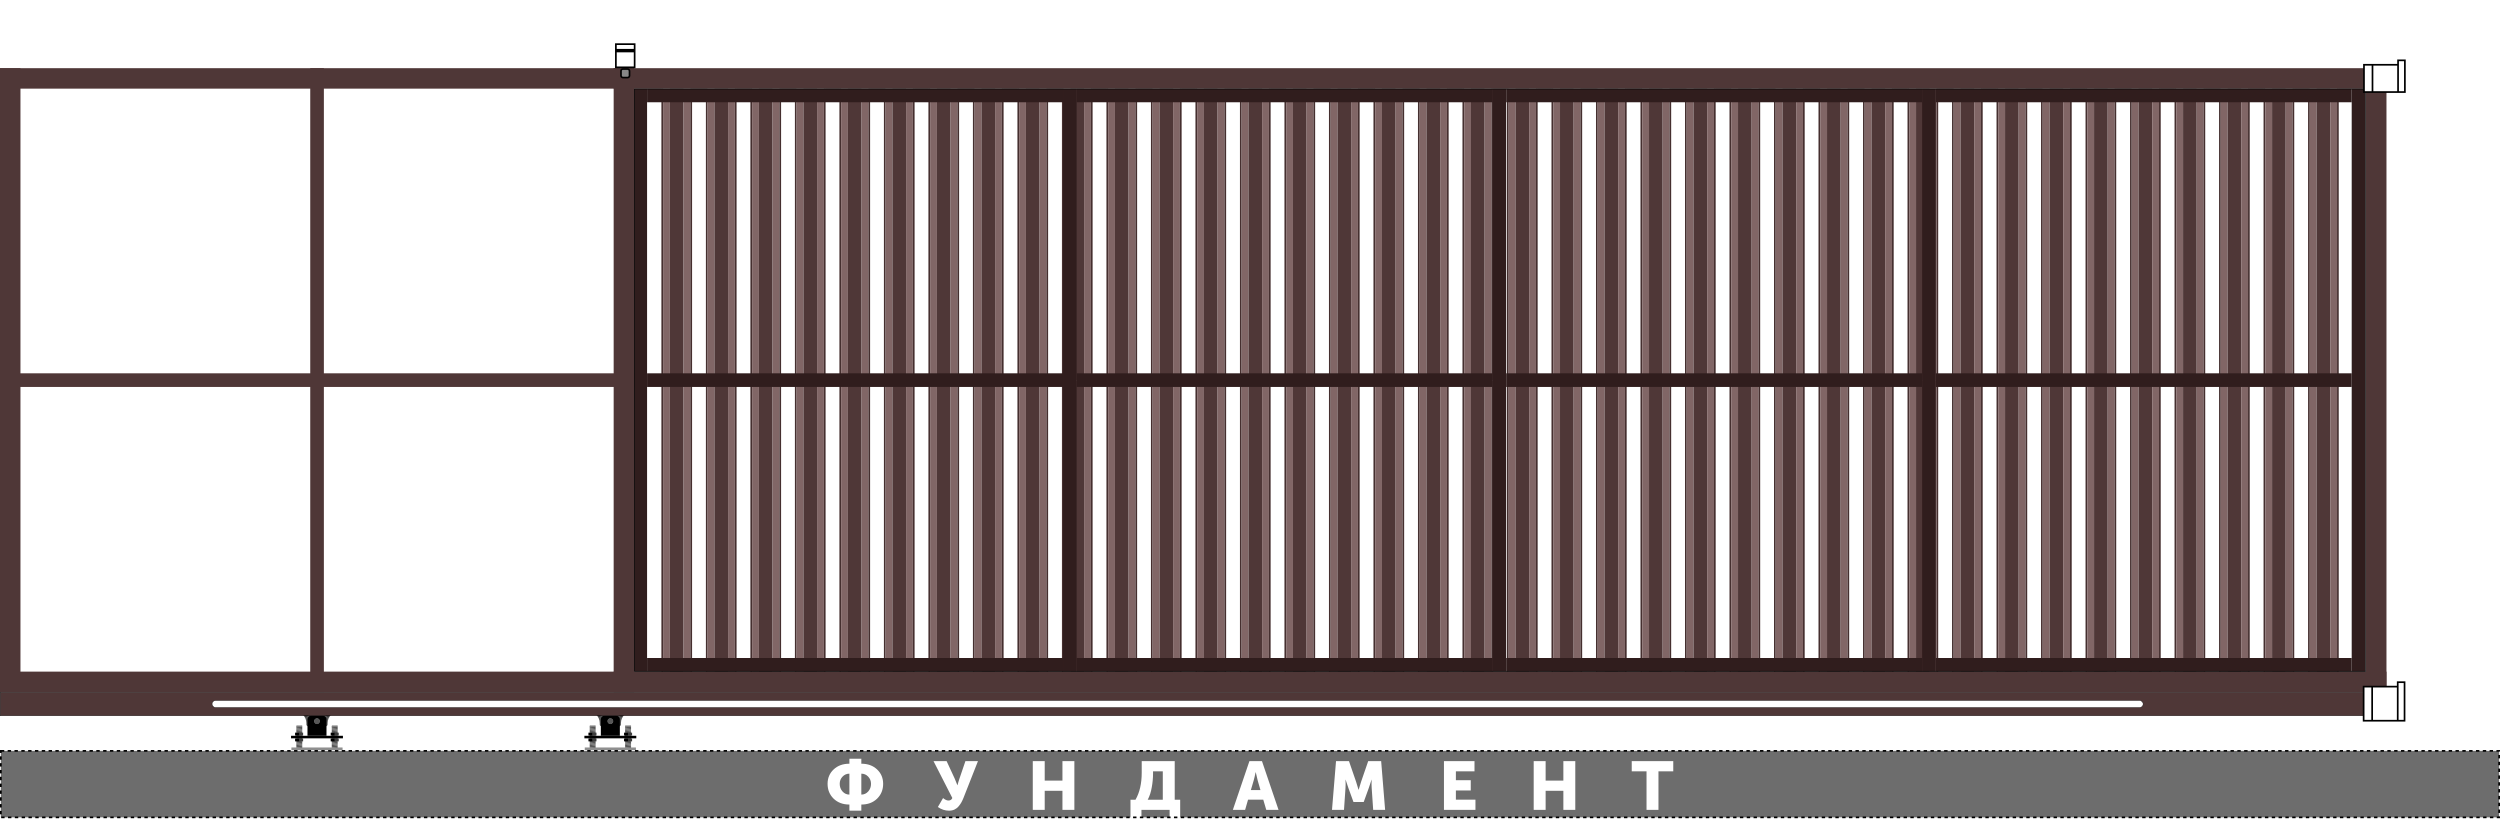 <svg width="7333" height="2408" viewBox="0 0 7333 2408" fill="none" xmlns="http://www.w3.org/2000/svg">
<path d="M973.781 2192.16L972.717 2190.41L973.464 2188.49L989.772 2187.04L990.837 2188.8L990.089 2190.72L973.781 2192.16Z" fill="#575757"/>
<path d="M973.091 2128.18H989.955L973.779 2129.31L973.091 2128.18Z" fill="#575757"/>
<path d="M989.955 2128.18L973.779 2129.31L973.461 2129.32L972.714 2131.24L990.834 2129.63L989.955 2128.18Z" fill="#575757"/>
<path d="M990.834 2129.63L972.714 2131.24L973.778 2133L990.086 2131.55L990.834 2129.63Z" fill="#575757"/>
<path d="M973.781 2195.88L972.717 2194.12L973.464 2192.2L989.772 2190.76L990.837 2192.51L990.089 2194.43L973.781 2195.88Z" fill="#575757"/>
<path d="M973.781 2162.58L972.717 2160.82L973.464 2158.91L989.772 2157.46L990.837 2159.22L990.089 2161.13L973.781 2162.58Z" fill="#575757"/>
<path d="M973.781 2177.37L972.717 2175.62L973.464 2173.7L989.772 2172.25L990.837 2174.01L990.089 2175.93L973.781 2177.37Z" fill="#575757"/>
<path d="M973.781 2147.79L972.717 2146.03L973.464 2144.11L989.772 2142.67L990.837 2144.43L990.089 2146.34L973.781 2147.79Z" fill="#575757"/>
<path d="M973.781 2184.77L972.717 2183.01L973.464 2181.1L989.772 2179.65L990.837 2181.41L990.089 2183.32L973.781 2184.77Z" fill="#575757"/>
<path d="M973.781 2155.18L972.717 2153.43L973.464 2151.51L989.772 2150.07L990.837 2151.82L990.089 2153.74L973.781 2155.18Z" fill="#575757"/>
<path d="M973.781 2169.98L972.717 2168.22L973.464 2166.3L989.772 2164.86L990.837 2166.61L990.089 2168.53L973.781 2169.98Z" fill="#575757"/>
<path d="M973.781 2140.39L972.717 2138.64L973.464 2136.72L989.772 2135.27L990.837 2137.03L990.089 2138.95L973.781 2140.39Z" fill="#575757"/>
<path d="M973.781 2188.48L972.717 2186.72L973.464 2184.8L989.772 2183.36L990.837 2185.11L990.089 2187.03L973.781 2188.48Z" fill="#575757"/>
<path d="M973.781 2158.89L972.717 2157.14L973.464 2155.22L989.772 2153.77L990.837 2155.53L990.089 2157.45L973.781 2158.89Z" fill="#575757"/>
<path d="M973.781 2173.68L972.717 2171.93L973.464 2170.01L989.772 2168.57L990.837 2170.32L990.089 2172.24L973.781 2173.68Z" fill="#575757"/>
<path d="M973.781 2144.1L972.717 2142.34L973.464 2140.43L989.772 2138.98L990.837 2140.74L990.089 2142.65L973.781 2144.1Z" fill="#575757"/>
<path d="M973.781 2181.08L972.717 2179.33L973.464 2177.41L989.772 2175.96L990.837 2177.72L990.089 2179.64L973.781 2181.08Z" fill="#575757"/>
<path d="M973.781 2151.5L972.717 2149.74L973.464 2147.82L989.772 2146.38L990.837 2148.14L990.089 2150.05L973.781 2151.5Z" fill="#575757"/>
<path d="M973.781 2166.29L972.717 2164.53L973.464 2162.62L989.772 2161.17L990.837 2162.93L990.089 2164.84L973.781 2166.29Z" fill="#575757"/>
<path d="M973.781 2136.71L972.717 2134.95L973.464 2133.03L989.772 2131.59L990.837 2133.34L990.089 2135.26L973.781 2136.71Z" fill="#575757"/>
<path d="M869.914 2192.16L868.849 2190.41L869.597 2188.49L885.904 2187.04L886.969 2188.8L886.221 2190.72L869.914 2192.16Z" fill="#575757"/>
<path d="M869.224 2128.18H886.088L869.911 2129.31L869.224 2128.18Z" fill="#575757"/>
<path d="M886.088 2128.18L869.911 2129.31L869.594 2129.32L868.846 2131.24L886.966 2129.63L886.088 2128.18Z" fill="#575757"/>
<path d="M886.966 2129.63L868.846 2131.24L869.911 2133L886.218 2131.55L886.966 2129.63Z" fill="#575757"/>
<path d="M869.914 2195.88L868.849 2194.12L869.597 2192.2L885.904 2190.76L886.969 2192.51L886.221 2194.43L869.914 2195.88Z" fill="#575757"/>
<path d="M869.914 2162.58L868.849 2160.82L869.597 2158.91L885.904 2157.46L886.969 2159.22L886.221 2161.13L869.914 2162.58Z" fill="#575757"/>
<path d="M869.914 2177.37L868.849 2175.62L869.597 2173.7L885.904 2172.25L886.969 2174.01L886.221 2175.93L869.914 2177.37Z" fill="#575757"/>
<path d="M869.914 2147.79L868.849 2146.03L869.597 2144.11L885.904 2142.67L886.969 2144.43L886.221 2146.34L869.914 2147.79Z" fill="#575757"/>
<path d="M869.914 2184.77L868.849 2183.01L869.597 2181.1L885.904 2179.65L886.969 2181.41L886.221 2183.32L869.914 2184.77Z" fill="#575757"/>
<path d="M869.914 2155.18L868.849 2153.43L869.597 2151.51L885.904 2150.07L886.969 2151.82L886.221 2153.74L869.914 2155.18Z" fill="#575757"/>
<path d="M869.914 2169.98L868.849 2168.22L869.597 2166.3L885.904 2164.86L886.969 2166.61L886.221 2168.53L869.914 2169.98Z" fill="#575757"/>
<path d="M869.914 2140.39L868.849 2138.64L869.597 2136.72L885.904 2135.27L886.969 2137.03L886.221 2138.95L869.914 2140.39Z" fill="#575757"/>
<path d="M869.914 2188.48L868.849 2186.72L869.597 2184.8L885.904 2183.36L886.969 2185.11L886.221 2187.03L869.914 2188.48Z" fill="#575757"/>
<path d="M869.914 2158.89L868.849 2157.14L869.597 2155.22L885.904 2153.77L886.969 2155.53L886.221 2157.45L869.914 2158.89Z" fill="#575757"/>
<path d="M869.914 2173.68L868.849 2171.93L869.597 2170.01L885.904 2168.57L886.969 2170.32L886.221 2172.24L869.914 2173.68Z" fill="#575757"/>
<path d="M869.914 2144.1L868.849 2142.34L869.597 2140.43L885.904 2138.98L886.969 2140.74L886.221 2142.65L869.914 2144.1Z" fill="#575757"/>
<path d="M869.914 2181.08L868.849 2179.33L869.597 2177.41L885.904 2175.96L886.969 2177.72L886.221 2179.64L869.914 2181.08Z" fill="#575757"/>
<path d="M869.914 2151.5L868.849 2149.74L869.597 2147.82L885.904 2146.38L886.969 2148.14L886.221 2150.05L869.914 2151.5Z" fill="#575757"/>
<path d="M869.914 2166.29L868.849 2164.53L869.597 2162.62L885.904 2161.17L886.969 2162.93L886.221 2164.84L869.914 2166.29Z" fill="#575757"/>
<path d="M869.914 2136.71L868.849 2134.95L869.597 2133.03L885.904 2131.59L886.969 2133.34L886.221 2135.26L869.914 2136.71Z" fill="#575757"/>
<path d="M993.566 2157.58L993.566 2149L981.775 2149L981.775 2157.58L993.566 2157.58Z" fill="#3D3D3D"/>
<path d="M969.984 2149L969.984 2157.58L981.775 2157.58L981.775 2149L969.984 2149Z" fill="black"/>
<path d="M993.566 2174.58L993.566 2166L981.775 2166L981.775 2174.58L993.566 2174.58Z" fill="#3D3D3D"/>
<path d="M969.984 2166L969.984 2174.58L981.775 2174.58L981.775 2166L969.984 2166Z" fill="black"/>
<path d="M889.108 2157.58L889.108 2149L877.317 2149L877.317 2157.58L889.108 2157.58Z" fill="#3D3D3D"/>
<path d="M865.526 2149L865.526 2157.58L877.317 2157.58L877.317 2149L865.526 2149Z" fill="black"/>
<path d="M889.108 2174.58L889.108 2166L877.317 2166L877.317 2174.58L889.108 2174.58Z" fill="#3D3D3D"/>
<path d="M865.526 2166L865.526 2174.58L877.317 2174.58L877.317 2166L865.526 2166Z" fill="black"/>
<path d="M854.753 2192.5H1004.82V2200H854.753V2192.5Z" fill="#8F8F8F"/>
<path fill-rule="evenodd" clip-rule="evenodd" d="M898.705 2124.97V2120.68C898.705 2101.14 881.428 2085.31 860.116 2085.31H846.182C834.934 2085.31 825.815 2076.19 825.815 2064.94C825.815 2053.69 834.934 2044.58 846.182 2044.58L857.972 2044.58L860.116 2047.79L999.464 2047.79L1001.61 2044.58L1013.4 2044.58C1024.65 2044.58 1033.76 2053.69 1033.76 2064.94C1033.76 2076.19 1024.65 2085.31 1013.4 2085.31L999.464 2085.31C978.152 2085.31 960.875 2101.14 960.875 2120.68V2124.97C960.875 2127.93 958.475 2130.33 955.515 2130.33H904.065C901.105 2130.33 898.705 2127.93 898.705 2124.97ZM929.79 2106.75C925.054 2106.75 921.215 2110.58 921.215 2115.32C921.215 2120.06 925.054 2123.9 929.79 2123.9C934.526 2123.9 938.366 2120.06 938.366 2115.32C938.366 2110.58 934.526 2106.75 929.79 2106.75ZM846.182 2055.29C840.854 2055.29 836.535 2059.61 836.535 2064.94C836.535 2070.27 840.854 2074.59 846.182 2074.59C851.51 2074.59 855.829 2070.27 855.829 2064.94C855.829 2059.61 851.51 2055.29 846.182 2055.29ZM1013.4 2055.29C1018.73 2055.29 1023.05 2059.61 1023.05 2064.94C1023.05 2070.27 1018.73 2074.59 1013.4 2074.59C1008.07 2074.59 1003.75 2070.27 1003.75 2064.94C1003.75 2059.61 1008.07 2055.29 1013.4 2055.29Z" fill="#575757"/>
<path d="M921.215 2115.32C921.215 2110.58 925.054 2106.75 929.79 2106.75C934.526 2106.75 938.366 2110.58 938.366 2115.32C938.366 2120.06 934.526 2123.9 929.79 2123.9C925.054 2123.9 921.215 2120.06 921.215 2115.32Z" fill="#575757"/>
<circle cx="901.914" cy="2060.65" r="24.654" fill="black"/>
<path d="M923.356 2060.65C923.356 2072.49 913.757 2082.09 901.918 2082.09C890.078 2082.09 880.479 2072.49 880.479 2060.65C880.479 2048.81 890.078 2039.22 901.918 2039.22C913.757 2039.22 923.356 2048.81 923.356 2060.65Z" fill="#C4C4C4"/>
<path d="M917.996 2060.65C917.996 2069.53 910.797 2076.73 901.917 2076.73C893.037 2076.73 885.839 2069.53 885.839 2060.65C885.839 2051.77 893.037 2044.58 901.917 2044.58C910.797 2044.58 917.996 2051.77 917.996 2060.65Z" fill="black"/>
<path d="M901.916 2049.01C908.348 2049.01 913.563 2054.22 913.563 2060.65C913.563 2067.09 908.348 2072.3 901.916 2072.3C895.483 2072.3 890.269 2067.09 890.269 2060.65C890.269 2054.22 895.483 2049.01 901.916 2049.01Z" fill="#C4C4C4" stroke="black" stroke-width="4"/>
<circle cx="957.657" cy="2060.65" r="24.654" fill="black"/>
<path d="M979.098 2060.65C979.098 2072.49 969.5 2082.09 957.66 2082.09C945.82 2082.09 936.222 2072.49 936.222 2060.65C936.222 2048.81 945.82 2039.22 957.66 2039.22C969.5 2039.22 979.098 2048.81 979.098 2060.65Z" fill="#C4C4C4"/>
<path d="M973.738 2060.65C973.738 2069.53 966.54 2076.73 957.66 2076.73C948.78 2076.73 941.581 2069.53 941.581 2060.65C941.581 2051.77 948.78 2044.58 957.66 2044.58C966.54 2044.58 973.738 2051.77 973.738 2060.65Z" fill="black"/>
<path d="M957.658 2049.01C964.09 2049.01 969.305 2054.22 969.305 2060.65C969.305 2067.09 964.09 2072.3 957.658 2072.3C951.225 2072.3 946.011 2067.09 946.011 2060.65C946.011 2054.22 951.225 2049.01 957.658 2049.01Z" fill="#C4C4C4" stroke="black" stroke-width="4"/>
<circle cx="1013.4" cy="2064.94" r="24.654" fill="black"/>
<path d="M1034.84 2064.94C1034.84 2076.78 1025.24 2086.38 1013.4 2086.38C1001.56 2086.38 991.964 2076.78 991.964 2064.94C991.964 2053.1 1001.56 2043.5 1013.4 2043.5C1025.24 2043.5 1034.84 2053.1 1034.84 2064.94Z" fill="#C4C4C4"/>
<path d="M1029.48 2064.94C1029.48 2073.82 1022.28 2081.02 1013.4 2081.02C1004.52 2081.02 997.323 2073.82 997.323 2064.94C997.323 2056.06 1004.52 2048.86 1013.4 2048.86C1022.28 2048.86 1029.48 2056.06 1029.48 2064.94Z" fill="black"/>
<path d="M1023.05 2064.94C1023.05 2059.61 1018.73 2055.29 1013.4 2055.29C1008.07 2055.29 1003.75 2059.61 1003.75 2064.94C1003.75 2070.27 1008.07 2074.59 1013.4 2074.59C1018.73 2074.59 1023.05 2070.27 1023.05 2064.94Z" fill="#C4C4C4"/>
<circle cx="846.18" cy="2064.94" r="24.654" fill="black"/>
<path d="M867.621 2064.94C867.621 2076.78 858.023 2086.38 846.183 2086.38C834.343 2086.38 824.745 2076.78 824.745 2064.94C824.745 2053.1 834.343 2043.5 846.183 2043.5C858.023 2043.5 867.621 2053.1 867.621 2064.94Z" fill="#C4C4C4"/>
<path d="M862.262 2064.94C862.262 2073.82 855.063 2081.02 846.183 2081.02C837.303 2081.02 830.104 2073.82 830.104 2064.94C830.104 2056.06 837.303 2048.86 846.183 2048.86C855.063 2048.86 862.262 2056.06 862.262 2064.94Z" fill="black"/>
<path d="M855.828 2064.94C855.828 2059.61 851.509 2055.29 846.181 2055.29C840.853 2055.29 836.534 2059.61 836.534 2064.94C836.534 2070.27 840.853 2074.59 846.181 2074.59C851.509 2074.59 855.828 2070.27 855.828 2064.94Z" fill="#C4C4C4"/>
<circle cx="961.944" cy="2093.88" r="7.503" fill="black"/>
<circle cx="897.631" cy="2093.88" r="7.503" fill="black"/>
<path d="M853.683 2158.2H1005.89V2165.7H853.683V2158.2Z" fill="black"/>
<path fill-rule="evenodd" clip-rule="evenodd" d="M912.637 2099.24C906.717 2099.24 901.918 2104.04 901.918 2109.96V2158.2H957.657V2109.96C957.657 2104.04 952.858 2099.24 946.938 2099.24H912.637ZM929.788 2123.9C934.524 2123.9 938.363 2120.06 938.363 2115.32C938.363 2110.58 934.524 2106.75 929.788 2106.75C925.052 2106.75 921.212 2110.58 921.212 2115.32C921.212 2120.06 925.052 2123.9 929.788 2123.9Z" fill="black"/>
<path d="M1834.25 2192.16L1833.19 2190.41L1833.94 2188.49L1850.25 2187.04L1851.31 2188.8L1850.56 2190.72L1834.25 2192.16Z" fill="#575757"/>
<path d="M1833.56 2128.18H1850.43L1834.25 2129.31L1833.56 2128.18Z" fill="#575757"/>
<path d="M1850.43 2128.18L1834.25 2129.31L1833.93 2129.32L1833.19 2131.24L1851.31 2129.63L1850.43 2128.18Z" fill="#575757"/>
<path d="M1851.31 2129.63L1833.19 2131.24L1834.25 2133L1850.56 2131.55L1851.31 2129.63Z" fill="#575757"/>
<path d="M1834.25 2195.88L1833.19 2194.12L1833.94 2192.2L1850.25 2190.76L1851.31 2192.51L1850.56 2194.43L1834.25 2195.88Z" fill="#575757"/>
<path d="M1834.25 2162.58L1833.19 2160.82L1833.94 2158.91L1850.25 2157.46L1851.31 2159.22L1850.56 2161.13L1834.25 2162.58Z" fill="#575757"/>
<path d="M1834.25 2177.37L1833.19 2175.62L1833.94 2173.7L1850.25 2172.25L1851.31 2174.01L1850.56 2175.93L1834.25 2177.37Z" fill="#575757"/>
<path d="M1834.25 2147.79L1833.19 2146.03L1833.94 2144.11L1850.25 2142.67L1851.31 2144.43L1850.56 2146.34L1834.25 2147.79Z" fill="#575757"/>
<path d="M1834.25 2184.77L1833.19 2183.01L1833.94 2181.1L1850.25 2179.65L1851.31 2181.41L1850.56 2183.32L1834.25 2184.77Z" fill="#575757"/>
<path d="M1834.25 2155.18L1833.19 2153.43L1833.94 2151.51L1850.25 2150.07L1851.31 2151.82L1850.56 2153.74L1834.25 2155.18Z" fill="#575757"/>
<path d="M1834.25 2169.98L1833.19 2168.22L1833.94 2166.3L1850.25 2164.86L1851.31 2166.61L1850.56 2168.53L1834.25 2169.98Z" fill="#575757"/>
<path d="M1834.25 2140.39L1833.19 2138.64L1833.94 2136.72L1850.25 2135.27L1851.31 2137.03L1850.56 2138.95L1834.25 2140.39Z" fill="#575757"/>
<path d="M1834.25 2188.48L1833.19 2186.72L1833.94 2184.8L1850.25 2183.36L1851.31 2185.11L1850.56 2187.03L1834.25 2188.48Z" fill="#575757"/>
<path d="M1834.25 2158.89L1833.19 2157.14L1833.94 2155.22L1850.25 2153.77L1851.31 2155.53L1850.56 2157.45L1834.25 2158.89Z" fill="#575757"/>
<path d="M1834.25 2173.68L1833.19 2171.93L1833.94 2170.01L1850.25 2168.57L1851.31 2170.32L1850.56 2172.24L1834.25 2173.68Z" fill="#575757"/>
<path d="M1834.25 2144.1L1833.19 2142.34L1833.94 2140.43L1850.25 2138.98L1851.31 2140.74L1850.56 2142.65L1834.25 2144.1Z" fill="#575757"/>
<path d="M1834.25 2181.08L1833.19 2179.33L1833.94 2177.41L1850.25 2175.96L1851.31 2177.72L1850.56 2179.64L1834.25 2181.08Z" fill="#575757"/>
<path d="M1834.25 2151.5L1833.19 2149.74L1833.94 2147.82L1850.25 2146.38L1851.31 2148.14L1850.56 2150.05L1834.25 2151.5Z" fill="#575757"/>
<path d="M1834.25 2166.29L1833.19 2164.53L1833.94 2162.62L1850.25 2161.17L1851.31 2162.93L1850.56 2164.84L1834.25 2166.29Z" fill="#575757"/>
<path d="M1834.25 2136.71L1833.19 2134.95L1833.94 2133.03L1850.25 2131.59L1851.31 2133.34L1850.56 2135.26L1834.25 2136.71Z" fill="#575757"/>
<path d="M1730.39 2192.16L1729.32 2190.41L1730.07 2188.49L1746.38 2187.04L1747.44 2188.8L1746.7 2190.72L1730.39 2192.16Z" fill="#575757"/>
<path d="M1729.7 2128.18H1746.56L1730.38 2129.31L1729.7 2128.18Z" fill="#575757"/>
<path d="M1746.56 2128.18L1730.38 2129.31L1730.07 2129.32L1729.32 2131.24L1747.44 2129.63L1746.56 2128.18Z" fill="#575757"/>
<path d="M1747.44 2129.63L1729.32 2131.24L1730.38 2133L1746.69 2131.55L1747.44 2129.63Z" fill="#575757"/>
<path d="M1730.39 2195.88L1729.32 2194.12L1730.07 2192.2L1746.38 2190.76L1747.44 2192.51L1746.7 2194.43L1730.39 2195.88Z" fill="#575757"/>
<path d="M1730.39 2162.58L1729.32 2160.82L1730.07 2158.91L1746.38 2157.46L1747.44 2159.22L1746.7 2161.13L1730.39 2162.58Z" fill="#575757"/>
<path d="M1730.39 2177.37L1729.32 2175.62L1730.07 2173.7L1746.38 2172.25L1747.44 2174.01L1746.7 2175.93L1730.39 2177.37Z" fill="#575757"/>
<path d="M1730.39 2147.79L1729.32 2146.03L1730.07 2144.11L1746.38 2142.67L1747.44 2144.43L1746.7 2146.34L1730.39 2147.79Z" fill="#575757"/>
<path d="M1730.39 2184.77L1729.32 2183.01L1730.07 2181.1L1746.38 2179.65L1747.44 2181.41L1746.7 2183.32L1730.39 2184.77Z" fill="#575757"/>
<path d="M1730.39 2155.18L1729.32 2153.43L1730.07 2151.51L1746.38 2150.07L1747.44 2151.82L1746.7 2153.74L1730.39 2155.18Z" fill="#575757"/>
<path d="M1730.39 2169.98L1729.32 2168.22L1730.07 2166.3L1746.38 2164.86L1747.44 2166.61L1746.7 2168.53L1730.39 2169.98Z" fill="#575757"/>
<path d="M1730.39 2140.39L1729.32 2138.64L1730.07 2136.72L1746.38 2135.27L1747.44 2137.03L1746.7 2138.95L1730.39 2140.39Z" fill="#575757"/>
<path d="M1730.39 2188.48L1729.32 2186.72L1730.07 2184.8L1746.38 2183.36L1747.44 2185.11L1746.7 2187.03L1730.39 2188.48Z" fill="#575757"/>
<path d="M1730.39 2158.89L1729.32 2157.14L1730.07 2155.22L1746.38 2153.77L1747.44 2155.53L1746.7 2157.45L1730.39 2158.89Z" fill="#575757"/>
<path d="M1730.39 2173.68L1729.32 2171.93L1730.07 2170.01L1746.38 2168.57L1747.44 2170.32L1746.7 2172.24L1730.39 2173.68Z" fill="#575757"/>
<path d="M1730.39 2144.1L1729.32 2142.34L1730.07 2140.43L1746.38 2138.98L1747.44 2140.74L1746.7 2142.65L1730.39 2144.1Z" fill="#575757"/>
<path d="M1730.39 2181.08L1729.32 2179.33L1730.07 2177.41L1746.38 2175.96L1747.44 2177.72L1746.7 2179.64L1730.39 2181.08Z" fill="#575757"/>
<path d="M1730.39 2151.5L1729.32 2149.74L1730.07 2147.82L1746.38 2146.38L1747.44 2148.14L1746.7 2150.05L1730.39 2151.5Z" fill="#575757"/>
<path d="M1730.39 2166.29L1729.32 2164.53L1730.07 2162.62L1746.38 2161.17L1747.44 2162.93L1746.7 2164.84L1730.39 2166.29Z" fill="#575757"/>
<path d="M1730.39 2136.71L1729.32 2134.95L1730.07 2133.03L1746.38 2131.59L1747.44 2133.34L1746.7 2135.26L1730.39 2136.71Z" fill="#575757"/>
<path d="M1854.04 2157.58L1854.04 2149L1842.25 2149L1842.25 2157.58L1854.04 2157.58Z" fill="#3D3D3D"/>
<path d="M1830.46 2149L1830.46 2157.58L1842.25 2157.58L1842.25 2149L1830.46 2149Z" fill="black"/>
<path d="M1854.04 2174.58L1854.04 2166L1842.25 2166L1842.25 2174.58L1854.04 2174.58Z" fill="#3D3D3D"/>
<path d="M1830.46 2166L1830.46 2174.58L1842.25 2174.58L1842.25 2166L1830.46 2166Z" fill="black"/>
<path d="M1749.58 2157.58L1749.58 2149L1737.79 2149L1737.79 2157.58L1749.58 2157.58Z" fill="#3D3D3D"/>
<path d="M1726 2149L1726 2157.58L1737.79 2157.58L1737.79 2149L1726 2149Z" fill="black"/>
<path d="M1749.58 2174.58L1749.58 2166L1737.79 2166L1737.79 2174.58L1749.58 2174.58Z" fill="#3D3D3D"/>
<path d="M1726 2166L1726 2174.58L1737.79 2174.58L1737.79 2166L1726 2166Z" fill="black"/>
<path d="M1715.23 2192.5H1865.29V2200H1715.23V2192.5Z" fill="#8F8F8F"/>
<path fill-rule="evenodd" clip-rule="evenodd" d="M1759.18 2124.97V2120.68C1759.18 2101.14 1741.9 2085.31 1720.59 2085.31H1706.66C1695.41 2085.31 1686.29 2076.19 1686.29 2064.94C1686.29 2053.69 1695.41 2044.58 1706.66 2044.58L1718.45 2044.58L1720.59 2047.79L1859.94 2047.79L1862.08 2044.58L1873.87 2044.58C1885.12 2044.58 1894.24 2053.69 1894.24 2064.94C1894.24 2076.19 1885.12 2085.31 1873.87 2085.31L1859.94 2085.31C1838.63 2085.31 1821.35 2101.14 1821.35 2120.68V2124.97C1821.35 2127.93 1818.95 2130.33 1815.99 2130.33H1764.54C1761.58 2130.33 1759.18 2127.93 1759.18 2124.97ZM1790.26 2106.75C1785.53 2106.75 1781.69 2110.58 1781.69 2115.32C1781.69 2120.06 1785.53 2123.9 1790.26 2123.9C1795 2123.9 1798.84 2120.06 1798.84 2115.32C1798.84 2110.58 1795 2106.75 1790.26 2106.75ZM1706.66 2055.29C1701.33 2055.29 1697.01 2059.61 1697.01 2064.94C1697.01 2070.27 1701.33 2074.59 1706.66 2074.59C1711.98 2074.59 1716.3 2070.27 1716.3 2064.94C1716.3 2059.61 1711.98 2055.29 1706.66 2055.29ZM1873.87 2055.29C1879.2 2055.29 1883.52 2059.61 1883.52 2064.94C1883.52 2070.27 1879.2 2074.59 1873.87 2074.59C1868.54 2074.59 1864.22 2070.27 1864.22 2064.94C1864.22 2059.61 1868.54 2055.29 1873.87 2055.29Z" fill="#575757"/>
<path d="M1781.69 2115.32C1781.69 2110.58 1785.53 2106.75 1790.26 2106.75C1795 2106.75 1798.84 2110.58 1798.84 2115.32C1798.84 2120.06 1795 2123.9 1790.26 2123.9C1785.53 2123.9 1781.69 2120.06 1781.69 2115.32Z" fill="#575757"/>
<circle cx="1762.39" cy="2060.65" r="24.654" fill="black"/>
<path d="M1783.83 2060.65C1783.83 2072.49 1774.23 2082.09 1762.39 2082.09C1750.55 2082.09 1740.95 2072.49 1740.95 2060.65C1740.95 2048.81 1750.55 2039.22 1762.39 2039.22C1774.23 2039.22 1783.83 2048.81 1783.83 2060.65Z" fill="#C4C4C4"/>
<path d="M1778.47 2060.65C1778.47 2069.53 1771.27 2076.73 1762.39 2076.73C1753.51 2076.73 1746.31 2069.53 1746.31 2060.65C1746.31 2051.77 1753.51 2044.58 1762.39 2044.58C1771.27 2044.58 1778.47 2051.77 1778.47 2060.65Z" fill="black"/>
<path d="M1762.39 2049.01C1768.82 2049.01 1774.04 2054.22 1774.04 2060.65C1774.04 2067.09 1768.82 2072.3 1762.39 2072.3C1755.96 2072.3 1750.74 2067.09 1750.74 2060.65C1750.74 2054.22 1755.96 2049.01 1762.39 2049.01Z" fill="#C4C4C4" stroke="black" stroke-width="4"/>
<circle cx="1818.13" cy="2060.65" r="24.654" fill="black"/>
<path d="M1839.57 2060.65C1839.57 2072.49 1829.97 2082.09 1818.13 2082.09C1806.29 2082.09 1796.7 2072.49 1796.7 2060.65C1796.7 2048.81 1806.29 2039.22 1818.13 2039.22C1829.97 2039.22 1839.57 2048.81 1839.57 2060.65Z" fill="#C4C4C4"/>
<path d="M1834.21 2060.65C1834.21 2069.53 1827.01 2076.73 1818.13 2076.73C1809.25 2076.73 1802.05 2069.53 1802.05 2060.65C1802.05 2051.77 1809.25 2044.58 1818.13 2044.58C1827.01 2044.58 1834.21 2051.77 1834.21 2060.65Z" fill="black"/>
<path d="M1818.13 2049.01C1824.56 2049.01 1829.78 2054.22 1829.78 2060.65C1829.78 2067.09 1824.56 2072.3 1818.13 2072.3C1811.7 2072.3 1806.48 2067.09 1806.48 2060.65C1806.48 2054.22 1811.7 2049.01 1818.13 2049.01Z" fill="#C4C4C4" stroke="black" stroke-width="4"/>
<circle cx="1873.87" cy="2064.94" r="24.654" fill="black"/>
<path d="M1895.31 2064.94C1895.31 2076.78 1885.72 2086.38 1873.88 2086.38C1862.04 2086.38 1852.44 2076.78 1852.44 2064.94C1852.44 2053.1 1862.04 2043.5 1873.88 2043.5C1885.72 2043.5 1895.31 2053.1 1895.31 2064.94Z" fill="#C4C4C4"/>
<path d="M1889.95 2064.94C1889.95 2073.82 1882.76 2081.02 1873.88 2081.02C1865 2081.02 1857.8 2073.82 1857.8 2064.94C1857.8 2056.06 1865 2048.86 1873.88 2048.86C1882.76 2048.86 1889.95 2056.06 1889.95 2064.94Z" fill="black"/>
<path d="M1883.52 2064.94C1883.52 2059.61 1879.2 2055.29 1873.87 2055.29C1868.55 2055.29 1864.23 2059.61 1864.23 2064.94C1864.23 2070.27 1868.55 2074.59 1873.87 2074.59C1879.2 2074.59 1883.52 2070.27 1883.52 2064.94Z" fill="#C4C4C4"/>
<circle cx="1706.65" cy="2064.94" r="24.654" fill="black"/>
<path d="M1728.09 2064.94C1728.09 2076.78 1718.5 2086.38 1706.66 2086.38C1694.82 2086.38 1685.22 2076.78 1685.22 2064.94C1685.22 2053.1 1694.82 2043.5 1706.66 2043.5C1718.5 2043.5 1728.09 2053.1 1728.09 2064.94Z" fill="#C4C4C4"/>
<path d="M1722.74 2064.94C1722.74 2073.82 1715.54 2081.02 1706.66 2081.02C1697.78 2081.02 1690.58 2073.82 1690.58 2064.94C1690.58 2056.06 1697.78 2048.86 1706.66 2048.86C1715.54 2048.86 1722.74 2056.06 1722.74 2064.94Z" fill="black"/>
<path d="M1716.3 2064.94C1716.3 2059.61 1711.98 2055.29 1706.65 2055.29C1701.33 2055.29 1697.01 2059.61 1697.01 2064.94C1697.01 2070.27 1701.33 2074.59 1706.65 2074.59C1711.98 2074.59 1716.3 2070.27 1716.3 2064.94Z" fill="#C4C4C4"/>
<circle cx="1822.42" cy="2093.88" r="7.503" fill="black"/>
<circle cx="1758.1" cy="2093.88" r="7.503" fill="black"/>
<path d="M1714.16 2158.2H1866.37V2165.7H1714.16V2158.2Z" fill="black"/>
<path fill-rule="evenodd" clip-rule="evenodd" d="M1773.11 2099.24C1767.19 2099.24 1762.39 2104.04 1762.39 2109.96V2158.2H1818.13V2109.96C1818.13 2104.04 1813.33 2099.24 1807.41 2099.24H1773.11ZM1790.26 2123.9C1795 2123.9 1798.84 2120.06 1798.84 2115.32C1798.84 2110.58 1795 2106.75 1790.26 2106.75C1785.53 2106.75 1781.69 2110.58 1781.69 2115.32C1781.69 2120.06 1785.53 2123.9 1790.26 2123.9Z" fill="black"/>
<rect x="1800" y="200" width="5200" height="60" fill="#4F3737"/>
<rect x="1800" y="1970" width="5200" height="60" fill="#4F3737"/>
<rect x="6940" y="200" width="60" height="1830" fill="#4F3737"/>
<rect y="200" width="60" height="1830" fill="#4F3737"/>
<rect y="1970" width="1860" height="60" fill="#4F3737"/>
<rect y="200" width="1860" height="60" fill="#4F3737"/>
<rect x="1800" y="200" width="60" height="1830" fill="#4F3737"/>
<rect y="1095" width="1860" height="40" fill="#4F3737"/>
<rect x="910" y="200" width="40" height="1830" fill="#4F3737"/>
<rect x="2.5" y="2202.5" width="7328" height="195" fill="#6D6D6D"/>
<g filter="url(#filter0_d_5416_2532)">
<path d="M2427.45 2295.1C2427.45 2278.17 2433.38 2264.1 2445.25 2252.9C2457.12 2241.7 2472.52 2236.1 2491.45 2236.1V2221.5H2526.45V2236.1C2545.38 2236.1 2560.78 2241.7 2572.65 2252.9C2584.52 2264.1 2590.45 2278.17 2590.45 2295.1C2590.45 2312.57 2584.52 2327.1 2572.65 2338.7C2560.78 2350.17 2545.38 2355.9 2526.45 2355.9V2373.9H2491.45V2355.9C2472.52 2355.9 2457.12 2350.17 2445.25 2338.7C2433.38 2327.1 2427.45 2312.57 2427.45 2295.1ZM2526.45 2326.7C2534.45 2326.7 2541.18 2323.63 2546.65 2317.5C2552.12 2311.37 2554.85 2303.9 2554.85 2295.1C2554.85 2286.83 2552.12 2279.83 2546.65 2274.1C2541.18 2268.23 2534.45 2265.3 2526.45 2265.3V2326.7ZM2463.05 2295.1C2463.05 2303.9 2465.78 2311.37 2471.25 2317.5C2476.72 2323.63 2483.45 2326.7 2491.45 2326.7V2265.3C2483.45 2265.3 2476.72 2268.23 2471.25 2274.1C2465.78 2279.83 2463.05 2286.83 2463.05 2295.1ZM2750.98 2363.1L2766.18 2336.9C2771.91 2341.7 2777.18 2344.1 2781.98 2344.1C2787.58 2344.1 2791.38 2341.63 2793.38 2336.7L2738.18 2228.5H2776.58L2800.38 2279.9L2808.18 2299.1H2808.58C2810.04 2293.1 2811.91 2286.77 2814.18 2280.1L2831.78 2228.5H2868.58L2826.38 2335.7C2824.38 2340.77 2822.31 2345.23 2820.18 2349.1C2818.18 2352.83 2815.44 2356.77 2811.98 2360.9C2808.64 2365.03 2804.58 2368.23 2799.78 2370.5C2794.98 2372.77 2789.58 2373.9 2783.58 2373.9C2772.11 2373.9 2761.24 2370.3 2750.98 2363.1ZM3029.35 2371.5V2228.5H3064.35V2285.7H3116.35V2228.5H3151.35V2371.5L3116.35 2371.5V2315.5H3064.35V2371.5H3029.35ZM3366.5 2341.7L3410.7 2341.7V2258.5H3382.1V2265.1C3382.1 2278.3 3380.83 2291.83 3378.3 2305.7C3375.9 2319.57 3371.97 2331.57 3366.5 2341.7ZM3315.9 2341.7H3330.7C3342.83 2320.63 3348.9 2294.17 3348.9 2262.3V2228.5L3445.7 2228.5V2341.7H3461.7V2399.5H3430.7V2371.5L3348.1 2371.5V2399.5H3315.9V2341.7ZM3616.19 2371.5L3664.79 2228.5H3701.59L3750.19 2371.5H3714.19L3705.39 2341.5H3660.79L3652.19 2371.5H3616.19ZM3668.99 2313.5H3697.19L3689.19 2285.7L3683.39 2261.1H3682.99C3680.86 2271.5 3678.93 2279.7 3677.19 2285.7L3668.99 2313.5ZM3907.01 2371.5L3918.81 2228.5H3956.81L3977.61 2288.9L3984.81 2312.5H3985.21C3987.87 2302.9 3990.27 2295.03 3992.41 2288.9L4013.21 2228.5H4051.21L4062.81 2371.5H4027.81L4023.41 2307.1C4023.14 2303.9 4023.01 2300.3 4023.01 2296.3C4023.01 2292.3 4023.07 2289.1 4023.21 2286.7L4023.41 2283.1H4023.01C4019.81 2293.1 4017.14 2301.1 4015.01 2307.1L4000.01 2348.5L3970.01 2348.5L3955.01 2307.1L3947.01 2283.1H3946.61C3947.14 2291.9 3947.14 2299.9 3946.61 2307.1L3942.21 2371.5H3907.01ZM4235.41 2371.5V2228.5H4325.01V2258.5H4270.41V2284.5H4314.01V2314.5H4270.41V2341.5H4327.81V2371.5H4235.41ZM4498.64 2371.5V2228.5H4533.64V2285.7H4585.64V2228.5L4620.64 2228.5V2371.5H4585.64V2315.5H4533.64V2371.5H4498.64ZM4829.6 2371.5V2258.5L4786.2 2258.5V2228.5L4908 2228.5V2258.5H4864.6V2371.5H4829.6Z" fill="white"/>
</g>
<rect x="2.5" y="2202.5" width="7328" height="195" stroke="black" stroke-width="5" stroke-dasharray="10 10"/>
<path d="M1806.5 151H1861.5V197.5H1806.5V151ZM1861.5 146H1806.5V129.5H1861.5V146Z" fill="white" stroke="black" stroke-width="5"/>
<rect x="1821.5" y="202.5" width="25" height="25" rx="5.5" fill="#878787" stroke="black" stroke-width="5"/>
<g clip-path="url(#clip0_5416_2532)">
<g clip-path="url(#clip1_5416_2532)">
<rect width="90" height="855" transform="translate(1940 260)" fill="white"/>
<rect x="1940" y="260" width="5" height="855" fill="#452F2F"/>
<rect x="1945" y="260" width="20" height="855" fill="#816666"/>
<rect x="1965" y="260" width="40" height="855" fill="#4F3737"/>
<rect x="2005" y="260" width="20" height="855" fill="#816666"/>
<rect x="2025" y="260" width="5" height="855" fill="#452F2F"/>
</g>
<g clip-path="url(#clip2_5416_2532)">
<rect width="90" height="855" transform="translate(1940 1115)" fill="white"/>
<rect x="1940" y="1115" width="5" height="855" fill="#452F2F"/>
<rect x="1945" y="1115" width="20" height="855" fill="#816666"/>
<rect x="1965" y="1115" width="40" height="855" fill="#4F3737"/>
<rect x="2005" y="1115" width="20" height="855" fill="#816666"/>
<rect x="2025" y="1115" width="5" height="855" fill="#452F2F"/>
</g>
<g clip-path="url(#clip3_5416_2532)">
<rect width="90" height="855" transform="translate(2070.54 260)" fill="white"/>
<rect x="2070.54" y="260" width="5" height="855" fill="#452F2F"/>
<rect x="2075.54" y="260" width="20" height="855" fill="#816666"/>
<rect x="2095.54" y="260" width="40" height="855" fill="#4F3737"/>
<rect x="2135.54" y="260" width="20" height="855" fill="#816666"/>
<rect x="2155.54" y="260" width="5" height="855" fill="#452F2F"/>
</g>
<g clip-path="url(#clip4_5416_2532)">
<rect width="90" height="855" transform="translate(2070.54 1115)" fill="white"/>
<rect x="2070.54" y="1115" width="5" height="855" fill="#452F2F"/>
<rect x="2075.54" y="1115" width="20" height="855" fill="#816666"/>
<rect x="2095.54" y="1115" width="40" height="855" fill="#4F3737"/>
<rect x="2135.54" y="1115" width="20" height="855" fill="#816666"/>
<rect x="2155.54" y="1115" width="5" height="855" fill="#452F2F"/>
</g>
<g clip-path="url(#clip5_5416_2532)">
<rect width="90" height="855" transform="translate(2201.08 260)" fill="white"/>
<rect x="2201.08" y="260" width="5" height="855" fill="#452F2F"/>
<rect x="2206.08" y="260" width="20" height="855" fill="#816666"/>
<rect x="2226.08" y="260" width="40" height="855" fill="#4F3737"/>
<rect x="2266.08" y="260" width="20" height="855" fill="#816666"/>
<rect x="2286.08" y="260" width="5" height="855" fill="#452F2F"/>
</g>
<g clip-path="url(#clip6_5416_2532)">
<rect width="90" height="855" transform="translate(2201.08 1115)" fill="white"/>
<rect x="2201.08" y="1115" width="5" height="855" fill="#452F2F"/>
<rect x="2206.08" y="1115" width="20" height="855" fill="#816666"/>
<rect x="2226.08" y="1115" width="40" height="855" fill="#4F3737"/>
<rect x="2266.08" y="1115" width="20" height="855" fill="#816666"/>
<rect x="2286.08" y="1115" width="5" height="855" fill="#452F2F"/>
</g>
<g clip-path="url(#clip7_5416_2532)">
<rect width="90" height="855" transform="translate(2331.62 260)" fill="white"/>
<rect x="2331.62" y="260" width="5" height="855" fill="#452F2F"/>
<rect x="2336.62" y="260" width="20" height="855" fill="#816666"/>
<rect x="2356.62" y="260" width="40" height="855" fill="#4F3737"/>
<rect x="2396.62" y="260" width="20" height="855" fill="#816666"/>
<rect x="2416.62" y="260" width="5" height="855" fill="#452F2F"/>
</g>
<g clip-path="url(#clip8_5416_2532)">
<rect width="90" height="855" transform="translate(2331.62 1115)" fill="white"/>
<rect x="2331.62" y="1115" width="5" height="855" fill="#452F2F"/>
<rect x="2336.62" y="1115" width="20" height="855" fill="#816666"/>
<rect x="2356.62" y="1115" width="40" height="855" fill="#4F3737"/>
<rect x="2396.62" y="1115" width="20" height="855" fill="#816666"/>
<rect x="2416.62" y="1115" width="5" height="855" fill="#452F2F"/>
</g>
<g clip-path="url(#clip9_5416_2532)">
<rect width="90" height="855" transform="translate(2462.16 260)" fill="white"/>
<rect x="2462.16" y="260" width="5" height="855" fill="#452F2F"/>
<rect x="2467.16" y="260" width="20" height="855" fill="#816666"/>
<rect x="2487.16" y="260" width="40" height="855" fill="#4F3737"/>
<rect x="2527.16" y="260" width="20" height="855" fill="#816666"/>
<rect x="2547.16" y="260" width="5" height="855" fill="#452F2F"/>
</g>
<g clip-path="url(#clip10_5416_2532)">
<rect width="90" height="855" transform="translate(2462.16 1115)" fill="white"/>
<rect x="2462.16" y="1115" width="5" height="855" fill="#452F2F"/>
<rect x="2467.16" y="1115" width="20" height="855" fill="#816666"/>
<rect x="2487.16" y="1115" width="40" height="855" fill="#4F3737"/>
<rect x="2527.16" y="1115" width="20" height="855" fill="#816666"/>
<rect x="2547.16" y="1115" width="5" height="855" fill="#452F2F"/>
</g>
<g clip-path="url(#clip11_5416_2532)">
<rect width="90" height="855" transform="translate(2592.7 260)" fill="white"/>
<rect x="2592.7" y="260" width="5" height="855" fill="#452F2F"/>
<rect x="2597.7" y="260" width="20" height="855" fill="#816666"/>
<rect x="2617.7" y="260" width="40" height="855" fill="#4F3737"/>
<rect x="2657.7" y="260" width="20" height="855" fill="#816666"/>
<rect x="2677.7" y="260" width="5" height="855" fill="#452F2F"/>
</g>
<g clip-path="url(#clip12_5416_2532)">
<rect width="90" height="855" transform="translate(2592.7 1115)" fill="white"/>
<rect x="2592.7" y="1115" width="5" height="855" fill="#452F2F"/>
<rect x="2597.7" y="1115" width="20" height="855" fill="#816666"/>
<rect x="2617.7" y="1115" width="40" height="855" fill="#4F3737"/>
<rect x="2657.7" y="1115" width="20" height="855" fill="#816666"/>
<rect x="2677.7" y="1115" width="5" height="855" fill="#452F2F"/>
</g>
<g clip-path="url(#clip13_5416_2532)">
<rect width="90" height="855" transform="translate(2723.24 260)" fill="white"/>
<rect x="2723.24" y="260" width="5" height="855" fill="#452F2F"/>
<rect x="2728.24" y="260" width="20" height="855" fill="#816666"/>
<rect x="2748.24" y="260" width="40" height="855" fill="#4F3737"/>
<rect x="2788.24" y="260" width="20" height="855" fill="#816666"/>
<rect x="2808.24" y="260" width="5" height="855" fill="#452F2F"/>
</g>
<g clip-path="url(#clip14_5416_2532)">
<rect width="90" height="855" transform="translate(2723.24 1115)" fill="white"/>
<rect x="2723.24" y="1115" width="5" height="855" fill="#452F2F"/>
<rect x="2728.24" y="1115" width="20" height="855" fill="#816666"/>
<rect x="2748.24" y="1115" width="40" height="855" fill="#4F3737"/>
<rect x="2788.24" y="1115" width="20" height="855" fill="#816666"/>
<rect x="2808.24" y="1115" width="5" height="855" fill="#452F2F"/>
</g>
<g clip-path="url(#clip15_5416_2532)">
<rect width="90" height="855" transform="translate(2853.78 260)" fill="white"/>
<rect x="2853.78" y="260" width="5" height="855" fill="#452F2F"/>
<rect x="2858.78" y="260" width="20" height="855" fill="#816666"/>
<rect x="2878.78" y="260" width="40" height="855" fill="#4F3737"/>
<rect x="2918.78" y="260" width="20" height="855" fill="#816666"/>
<rect x="2938.78" y="260" width="5" height="855" fill="#452F2F"/>
</g>
<g clip-path="url(#clip16_5416_2532)">
<rect width="90" height="855" transform="translate(2853.78 1115)" fill="white"/>
<rect x="2853.78" y="1115" width="5" height="855" fill="#452F2F"/>
<rect x="2858.78" y="1115" width="20" height="855" fill="#816666"/>
<rect x="2878.78" y="1115" width="40" height="855" fill="#4F3737"/>
<rect x="2918.78" y="1115" width="20" height="855" fill="#816666"/>
<rect x="2938.78" y="1115" width="5" height="855" fill="#452F2F"/>
</g>
<g clip-path="url(#clip17_5416_2532)">
<rect width="90" height="855" transform="translate(2984.32 260)" fill="white"/>
<rect x="2984.32" y="260" width="5" height="855" fill="#452F2F"/>
<rect x="2989.32" y="260" width="20" height="855" fill="#816666"/>
<rect x="3009.32" y="260" width="40" height="855" fill="#4F3737"/>
<rect x="3049.32" y="260" width="20" height="855" fill="#816666"/>
<rect x="3069.32" y="260" width="5" height="855" fill="#452F2F"/>
</g>
<g clip-path="url(#clip18_5416_2532)">
<rect width="90" height="855" transform="translate(2984.32 1115)" fill="white"/>
<rect x="2984.32" y="1115" width="5" height="855" fill="#452F2F"/>
<rect x="2989.32" y="1115" width="20" height="855" fill="#816666"/>
<rect x="3009.32" y="1115" width="40" height="855" fill="#4F3737"/>
<rect x="3049.32" y="1115" width="20" height="855" fill="#816666"/>
<rect x="3069.32" y="1115" width="5" height="855" fill="#452F2F"/>
</g>
<g clip-path="url(#clip19_5416_2532)">
<rect width="90" height="855" transform="translate(3114.86 260)" fill="white"/>
<rect x="3114.86" y="260" width="5" height="855" fill="#452F2F"/>
<rect x="3119.86" y="260" width="20" height="855" fill="#816666"/>
<rect x="3139.86" y="260" width="40" height="855" fill="#4F3737"/>
<rect x="3179.86" y="260" width="20" height="855" fill="#816666"/>
<rect x="3199.86" y="260" width="5" height="855" fill="#452F2F"/>
</g>
<g clip-path="url(#clip20_5416_2532)">
<rect width="90" height="855" transform="translate(3114.86 1115)" fill="white"/>
<rect x="3114.86" y="1115" width="5" height="855" fill="#452F2F"/>
<rect x="3119.86" y="1115" width="20" height="855" fill="#816666"/>
<rect x="3139.86" y="1115" width="40" height="855" fill="#4F3737"/>
<rect x="3179.86" y="1115" width="20" height="855" fill="#816666"/>
<rect x="3199.86" y="1115" width="5" height="855" fill="#452F2F"/>
</g>
<g clip-path="url(#clip21_5416_2532)">
<rect width="90" height="855" transform="translate(3245.41 260)" fill="white"/>
<rect x="3245.41" y="260" width="5" height="855" fill="#452F2F"/>
<rect x="3250.41" y="260" width="20" height="855" fill="#816666"/>
<rect x="3270.41" y="260" width="40" height="855" fill="#4F3737"/>
<rect x="3310.41" y="260" width="20" height="855" fill="#816666"/>
<rect x="3330.41" y="260" width="5" height="855" fill="#452F2F"/>
</g>
<g clip-path="url(#clip22_5416_2532)">
<rect width="90" height="855" transform="translate(3245.41 1115)" fill="white"/>
<rect x="3245.41" y="1115" width="5" height="855" fill="#452F2F"/>
<rect x="3250.41" y="1115" width="20" height="855" fill="#816666"/>
<rect x="3270.41" y="1115" width="40" height="855" fill="#4F3737"/>
<rect x="3310.41" y="1115" width="20" height="855" fill="#816666"/>
<rect x="3330.41" y="1115" width="5" height="855" fill="#452F2F"/>
</g>
<g clip-path="url(#clip23_5416_2532)">
<rect width="90" height="855" transform="translate(3375.95 260)" fill="white"/>
<rect x="3375.95" y="260" width="5" height="855" fill="#452F2F"/>
<rect x="3380.95" y="260" width="20" height="855" fill="#816666"/>
<rect x="3400.95" y="260" width="40" height="855" fill="#4F3737"/>
<rect x="3440.95" y="260" width="20" height="855" fill="#816666"/>
<rect x="3460.95" y="260" width="5" height="855" fill="#452F2F"/>
</g>
<g clip-path="url(#clip24_5416_2532)">
<rect width="90" height="855" transform="translate(3375.95 1115)" fill="white"/>
<rect x="3375.95" y="1115" width="5" height="855" fill="#452F2F"/>
<rect x="3380.95" y="1115" width="20" height="855" fill="#816666"/>
<rect x="3400.95" y="1115" width="40" height="855" fill="#4F3737"/>
<rect x="3440.95" y="1115" width="20" height="855" fill="#816666"/>
<rect x="3460.95" y="1115" width="5" height="855" fill="#452F2F"/>
</g>
<g clip-path="url(#clip25_5416_2532)">
<rect width="90" height="855" transform="translate(3506.49 260)" fill="white"/>
<rect x="3506.49" y="260" width="5" height="855" fill="#452F2F"/>
<rect x="3511.49" y="260" width="20" height="855" fill="#816666"/>
<rect x="3531.49" y="260" width="40" height="855" fill="#4F3737"/>
<rect x="3571.49" y="260" width="20" height="855" fill="#816666"/>
<rect x="3591.49" y="260" width="5" height="855" fill="#452F2F"/>
</g>
<g clip-path="url(#clip26_5416_2532)">
<rect width="90" height="855" transform="translate(3506.49 1115)" fill="white"/>
<rect x="3506.49" y="1115" width="5" height="855" fill="#452F2F"/>
<rect x="3511.49" y="1115" width="20" height="855" fill="#816666"/>
<rect x="3531.49" y="1115" width="40" height="855" fill="#4F3737"/>
<rect x="3571.49" y="1115" width="20" height="855" fill="#816666"/>
<rect x="3591.49" y="1115" width="5" height="855" fill="#452F2F"/>
</g>
<g clip-path="url(#clip27_5416_2532)">
<rect width="90" height="855" transform="translate(3637.03 260)" fill="white"/>
<rect x="3637.03" y="260" width="5" height="855" fill="#452F2F"/>
<rect x="3642.03" y="260" width="20" height="855" fill="#816666"/>
<rect x="3662.03" y="260" width="40" height="855" fill="#4F3737"/>
<rect x="3702.03" y="260" width="20" height="855" fill="#816666"/>
<rect x="3722.03" y="260" width="5" height="855" fill="#452F2F"/>
</g>
<g clip-path="url(#clip28_5416_2532)">
<rect width="90" height="855" transform="translate(3637.03 1115)" fill="white"/>
<rect x="3637.03" y="1115" width="5" height="855" fill="#452F2F"/>
<rect x="3642.03" y="1115" width="20" height="855" fill="#816666"/>
<rect x="3662.03" y="1115" width="40" height="855" fill="#4F3737"/>
<rect x="3702.03" y="1115" width="20" height="855" fill="#816666"/>
<rect x="3722.03" y="1115" width="5" height="855" fill="#452F2F"/>
</g>
<g clip-path="url(#clip29_5416_2532)">
<rect width="90" height="855" transform="translate(3767.57 260)" fill="white"/>
<rect x="3767.57" y="260" width="5" height="855" fill="#452F2F"/>
<rect x="3772.57" y="260" width="20" height="855" fill="#816666"/>
<rect x="3792.57" y="260" width="40" height="855" fill="#4F3737"/>
<rect x="3832.57" y="260" width="20" height="855" fill="#816666"/>
<rect x="3852.57" y="260" width="5" height="855" fill="#452F2F"/>
</g>
<g clip-path="url(#clip30_5416_2532)">
<rect width="90" height="855" transform="translate(3767.57 1115)" fill="white"/>
<rect x="3767.57" y="1115" width="5" height="855" fill="#452F2F"/>
<rect x="3772.57" y="1115" width="20" height="855" fill="#816666"/>
<rect x="3792.57" y="1115" width="40" height="855" fill="#4F3737"/>
<rect x="3832.57" y="1115" width="20" height="855" fill="#816666"/>
<rect x="3852.57" y="1115" width="5" height="855" fill="#452F2F"/>
</g>
<g clip-path="url(#clip31_5416_2532)">
<rect width="90" height="855" transform="translate(3898.11 260)" fill="white"/>
<rect x="3898.11" y="260" width="5" height="855" fill="#452F2F"/>
<rect x="3903.11" y="260" width="20" height="855" fill="#816666"/>
<rect x="3923.11" y="260" width="40" height="855" fill="#4F3737"/>
<rect x="3963.11" y="260" width="20" height="855" fill="#816666"/>
<rect x="3983.11" y="260" width="5" height="855" fill="#452F2F"/>
</g>
<g clip-path="url(#clip32_5416_2532)">
<rect width="90" height="855" transform="translate(3898.11 1115)" fill="white"/>
<rect x="3898.11" y="1115" width="5" height="855" fill="#452F2F"/>
<rect x="3903.11" y="1115" width="20" height="855" fill="#816666"/>
<rect x="3923.11" y="1115" width="40" height="855" fill="#4F3737"/>
<rect x="3963.11" y="1115" width="20" height="855" fill="#816666"/>
<rect x="3983.11" y="1115" width="5" height="855" fill="#452F2F"/>
</g>
<g clip-path="url(#clip33_5416_2532)">
<rect width="90" height="855" transform="translate(4028.65 260)" fill="white"/>
<rect x="4028.65" y="260" width="5" height="855" fill="#452F2F"/>
<rect x="4033.65" y="260" width="20" height="855" fill="#816666"/>
<rect x="4053.65" y="260" width="40" height="855" fill="#4F3737"/>
<rect x="4093.65" y="260" width="20" height="855" fill="#816666"/>
<rect x="4113.65" y="260" width="5" height="855" fill="#452F2F"/>
</g>
<g clip-path="url(#clip34_5416_2532)">
<rect width="90" height="855" transform="translate(4028.65 1115)" fill="white"/>
<rect x="4028.65" y="1115" width="5" height="855" fill="#452F2F"/>
<rect x="4033.65" y="1115" width="20" height="855" fill="#816666"/>
<rect x="4053.65" y="1115" width="40" height="855" fill="#4F3737"/>
<rect x="4093.65" y="1115" width="20" height="855" fill="#816666"/>
<rect x="4113.65" y="1115" width="5" height="855" fill="#452F2F"/>
</g>
<g clip-path="url(#clip35_5416_2532)">
<rect width="90" height="855" transform="translate(4159.19 260)" fill="white"/>
<rect x="4159.19" y="260" width="5" height="855" fill="#452F2F"/>
<rect x="4164.19" y="260" width="20" height="855" fill="#816666"/>
<rect x="4184.19" y="260" width="40" height="855" fill="#4F3737"/>
<rect x="4224.19" y="260" width="20" height="855" fill="#816666"/>
<rect x="4244.19" y="260" width="5" height="855" fill="#452F2F"/>
</g>
<g clip-path="url(#clip36_5416_2532)">
<rect width="90" height="855" transform="translate(4159.19 1115)" fill="white"/>
<rect x="4159.19" y="1115" width="5" height="855" fill="#452F2F"/>
<rect x="4164.19" y="1115" width="20" height="855" fill="#816666"/>
<rect x="4184.19" y="1115" width="40" height="855" fill="#4F3737"/>
<rect x="4224.19" y="1115" width="20" height="855" fill="#816666"/>
<rect x="4244.19" y="1115" width="5" height="855" fill="#452F2F"/>
</g>
<g clip-path="url(#clip37_5416_2532)">
<rect width="90" height="855" transform="translate(4289.73 260)" fill="white"/>
<rect x="4289.73" y="260" width="5" height="855" fill="#452F2F"/>
<rect x="4294.73" y="260" width="20" height="855" fill="#816666"/>
<rect x="4314.73" y="260" width="40" height="855" fill="#4F3737"/>
<rect x="4354.73" y="260" width="20" height="855" fill="#816666"/>
<rect x="4374.73" y="260" width="5" height="855" fill="#452F2F"/>
</g>
<g clip-path="url(#clip38_5416_2532)">
<rect width="90" height="855" transform="translate(4289.73 1115)" fill="white"/>
<rect x="4289.73" y="1115" width="5" height="855" fill="#452F2F"/>
<rect x="4294.73" y="1115" width="20" height="855" fill="#816666"/>
<rect x="4314.73" y="1115" width="40" height="855" fill="#4F3737"/>
<rect x="4354.73" y="1115" width="20" height="855" fill="#816666"/>
<rect x="4374.73" y="1115" width="5" height="855" fill="#452F2F"/>
</g>
<g clip-path="url(#clip39_5416_2532)">
<rect width="90" height="855" transform="translate(4420.27 260)" fill="white"/>
<rect x="4420.27" y="260" width="5" height="855" fill="#452F2F"/>
<rect x="4425.27" y="260" width="20" height="855" fill="#816666"/>
<rect x="4445.27" y="260" width="40" height="855" fill="#4F3737"/>
<rect x="4485.27" y="260" width="20" height="855" fill="#816666"/>
<rect x="4505.27" y="260" width="5" height="855" fill="#452F2F"/>
</g>
<g clip-path="url(#clip40_5416_2532)">
<rect width="90" height="855" transform="translate(4420.27 1115)" fill="white"/>
<rect x="4420.27" y="1115" width="5" height="855" fill="#452F2F"/>
<rect x="4425.27" y="1115" width="20" height="855" fill="#816666"/>
<rect x="4445.27" y="1115" width="40" height="855" fill="#4F3737"/>
<rect x="4485.27" y="1115" width="20" height="855" fill="#816666"/>
<rect x="4505.27" y="1115" width="5" height="855" fill="#452F2F"/>
</g>
<g clip-path="url(#clip41_5416_2532)">
<rect width="90" height="855" transform="translate(4550.81 260)" fill="white"/>
<rect x="4550.81" y="260" width="5" height="855" fill="#452F2F"/>
<rect x="4555.81" y="260" width="20" height="855" fill="#816666"/>
<rect x="4575.81" y="260" width="40" height="855" fill="#4F3737"/>
<rect x="4615.81" y="260" width="20" height="855" fill="#816666"/>
<rect x="4635.81" y="260" width="5" height="855" fill="#452F2F"/>
</g>
<g clip-path="url(#clip42_5416_2532)">
<rect width="90" height="855" transform="translate(4550.81 1115)" fill="white"/>
<rect x="4550.81" y="1115" width="5" height="855" fill="#452F2F"/>
<rect x="4555.81" y="1115" width="20" height="855" fill="#816666"/>
<rect x="4575.81" y="1115" width="40" height="855" fill="#4F3737"/>
<rect x="4615.81" y="1115" width="20" height="855" fill="#816666"/>
<rect x="4635.81" y="1115" width="5" height="855" fill="#452F2F"/>
</g>
<g clip-path="url(#clip43_5416_2532)">
<rect width="90" height="855" transform="translate(4681.35 260)" fill="white"/>
<rect x="4681.35" y="260" width="5" height="855" fill="#452F2F"/>
<rect x="4686.35" y="260" width="20" height="855" fill="#816666"/>
<rect x="4706.35" y="260" width="40" height="855" fill="#4F3737"/>
<rect x="4746.35" y="260" width="20" height="855" fill="#816666"/>
<rect x="4766.35" y="260" width="5" height="855" fill="#452F2F"/>
</g>
<g clip-path="url(#clip44_5416_2532)">
<rect width="90" height="855" transform="translate(4681.35 1115)" fill="white"/>
<rect x="4681.35" y="1115" width="5" height="855" fill="#452F2F"/>
<rect x="4686.35" y="1115" width="20" height="855" fill="#816666"/>
<rect x="4706.35" y="1115" width="40" height="855" fill="#4F3737"/>
<rect x="4746.35" y="1115" width="20" height="855" fill="#816666"/>
<rect x="4766.35" y="1115" width="5" height="855" fill="#452F2F"/>
</g>
<g clip-path="url(#clip45_5416_2532)">
<rect width="90" height="855" transform="translate(4811.89 260)" fill="white"/>
<rect x="4811.89" y="260" width="5" height="855" fill="#452F2F"/>
<rect x="4816.89" y="260" width="20" height="855" fill="#816666"/>
<rect x="4836.89" y="260" width="40" height="855" fill="#4F3737"/>
<rect x="4876.89" y="260" width="20" height="855" fill="#816666"/>
<rect x="4896.89" y="260" width="5" height="855" fill="#452F2F"/>
</g>
<g clip-path="url(#clip46_5416_2532)">
<rect width="90" height="855" transform="translate(4811.89 1115)" fill="white"/>
<rect x="4811.89" y="1115" width="5" height="855" fill="#452F2F"/>
<rect x="4816.89" y="1115" width="20" height="855" fill="#816666"/>
<rect x="4836.89" y="1115" width="40" height="855" fill="#4F3737"/>
<rect x="4876.89" y="1115" width="20" height="855" fill="#816666"/>
<rect x="4896.89" y="1115" width="5" height="855" fill="#452F2F"/>
</g>
<g clip-path="url(#clip47_5416_2532)">
<rect width="90" height="855" transform="translate(4942.43 260)" fill="white"/>
<rect x="4942.43" y="260" width="5" height="855" fill="#452F2F"/>
<rect x="4947.43" y="260" width="20" height="855" fill="#816666"/>
<rect x="4967.43" y="260" width="40" height="855" fill="#4F3737"/>
<rect x="5007.43" y="260" width="20" height="855" fill="#816666"/>
<rect x="5027.43" y="260" width="5" height="855" fill="#452F2F"/>
</g>
<g clip-path="url(#clip48_5416_2532)">
<rect width="90" height="855" transform="translate(4942.43 1115)" fill="white"/>
<rect x="4942.43" y="1115" width="5" height="855" fill="#452F2F"/>
<rect x="4947.43" y="1115" width="20" height="855" fill="#816666"/>
<rect x="4967.43" y="1115" width="40" height="855" fill="#4F3737"/>
<rect x="5007.43" y="1115" width="20" height="855" fill="#816666"/>
<rect x="5027.43" y="1115" width="5" height="855" fill="#452F2F"/>
</g>
<g clip-path="url(#clip49_5416_2532)">
<rect width="90" height="855" transform="translate(5072.97 260)" fill="white"/>
<rect x="5072.97" y="260" width="5" height="855" fill="#452F2F"/>
<rect x="5077.97" y="260" width="20" height="855" fill="#816666"/>
<rect x="5097.97" y="260" width="40" height="855" fill="#4F3737"/>
<rect x="5137.97" y="260" width="20" height="855" fill="#816666"/>
<rect x="5157.97" y="260" width="5" height="855" fill="#452F2F"/>
</g>
<g clip-path="url(#clip50_5416_2532)">
<rect width="90" height="855" transform="translate(5072.97 1115)" fill="white"/>
<rect x="5072.97" y="1115" width="5" height="855" fill="#452F2F"/>
<rect x="5077.97" y="1115" width="20" height="855" fill="#816666"/>
<rect x="5097.97" y="1115" width="40" height="855" fill="#4F3737"/>
<rect x="5137.97" y="1115" width="20" height="855" fill="#816666"/>
<rect x="5157.97" y="1115" width="5" height="855" fill="#452F2F"/>
</g>
<g clip-path="url(#clip51_5416_2532)">
<rect width="90" height="855" transform="translate(5203.51 260)" fill="white"/>
<rect x="5203.51" y="260" width="5" height="855" fill="#452F2F"/>
<rect x="5208.51" y="260" width="20" height="855" fill="#816666"/>
<rect x="5228.51" y="260" width="40" height="855" fill="#4F3737"/>
<rect x="5268.51" y="260" width="20" height="855" fill="#816666"/>
<rect x="5288.51" y="260" width="5" height="855" fill="#452F2F"/>
</g>
<g clip-path="url(#clip52_5416_2532)">
<rect width="90" height="855" transform="translate(5203.51 1115)" fill="white"/>
<rect x="5203.51" y="1115" width="5" height="855" fill="#452F2F"/>
<rect x="5208.51" y="1115" width="20" height="855" fill="#816666"/>
<rect x="5228.51" y="1115" width="40" height="855" fill="#4F3737"/>
<rect x="5268.51" y="1115" width="20" height="855" fill="#816666"/>
<rect x="5288.51" y="1115" width="5" height="855" fill="#452F2F"/>
</g>
<g clip-path="url(#clip53_5416_2532)">
<rect width="90" height="855" transform="translate(5334.05 260)" fill="white"/>
<rect x="5334.05" y="260" width="5" height="855" fill="#452F2F"/>
<rect x="5339.05" y="260" width="20" height="855" fill="#816666"/>
<rect x="5359.05" y="260" width="40" height="855" fill="#4F3737"/>
<rect x="5399.05" y="260" width="20" height="855" fill="#816666"/>
<rect x="5419.05" y="260" width="5" height="855" fill="#452F2F"/>
</g>
<g clip-path="url(#clip54_5416_2532)">
<rect width="90" height="855" transform="translate(5334.05 1115)" fill="white"/>
<rect x="5334.05" y="1115" width="5" height="855" fill="#452F2F"/>
<rect x="5339.05" y="1115" width="20" height="855" fill="#816666"/>
<rect x="5359.05" y="1115" width="40" height="855" fill="#4F3737"/>
<rect x="5399.05" y="1115" width="20" height="855" fill="#816666"/>
<rect x="5419.05" y="1115" width="5" height="855" fill="#452F2F"/>
</g>
<g clip-path="url(#clip55_5416_2532)">
<rect width="90" height="855" transform="translate(5464.59 260)" fill="white"/>
<rect x="5464.59" y="260" width="5" height="855" fill="#452F2F"/>
<rect x="5469.59" y="260" width="20" height="855" fill="#816666"/>
<rect x="5489.59" y="260" width="40" height="855" fill="#4F3737"/>
<rect x="5529.59" y="260" width="20" height="855" fill="#816666"/>
<rect x="5549.59" y="260" width="5" height="855" fill="#452F2F"/>
</g>
<g clip-path="url(#clip56_5416_2532)">
<rect width="90" height="855" transform="translate(5464.59 1115)" fill="white"/>
<rect x="5464.59" y="1115" width="5" height="855" fill="#452F2F"/>
<rect x="5469.59" y="1115" width="20" height="855" fill="#816666"/>
<rect x="5489.59" y="1115" width="40" height="855" fill="#4F3737"/>
<rect x="5529.59" y="1115" width="20" height="855" fill="#816666"/>
<rect x="5549.59" y="1115" width="5" height="855" fill="#452F2F"/>
</g>
<g clip-path="url(#clip57_5416_2532)">
<rect width="90" height="855" transform="translate(5595.13 260)" fill="white"/>
<rect x="5595.13" y="260" width="5" height="855" fill="#452F2F"/>
<rect x="5600.13" y="260" width="20" height="855" fill="#816666"/>
<rect x="5620.13" y="260" width="40" height="855" fill="#4F3737"/>
<rect x="5660.13" y="260" width="20" height="855" fill="#816666"/>
<rect x="5680.13" y="260" width="5" height="855" fill="#452F2F"/>
</g>
<g clip-path="url(#clip58_5416_2532)">
<rect width="90" height="855" transform="translate(5595.13 1115)" fill="white"/>
<rect x="5595.13" y="1115" width="5" height="855" fill="#452F2F"/>
<rect x="5600.13" y="1115" width="20" height="855" fill="#816666"/>
<rect x="5620.13" y="1115" width="40" height="855" fill="#4F3737"/>
<rect x="5660.13" y="1115" width="20" height="855" fill="#816666"/>
<rect x="5680.13" y="1115" width="5" height="855" fill="#452F2F"/>
</g>
<g clip-path="url(#clip59_5416_2532)">
<rect width="90" height="855" transform="translate(5725.68 260)" fill="white"/>
<rect x="5725.68" y="260" width="5" height="855" fill="#452F2F"/>
<rect x="5730.68" y="260" width="20" height="855" fill="#816666"/>
<rect x="5750.68" y="260" width="40" height="855" fill="#4F3737"/>
<rect x="5790.68" y="260" width="20" height="855" fill="#816666"/>
<rect x="5810.68" y="260" width="5" height="855" fill="#452F2F"/>
</g>
<g clip-path="url(#clip60_5416_2532)">
<rect width="90" height="855" transform="translate(5725.68 1115)" fill="white"/>
<rect x="5725.68" y="1115" width="5" height="855" fill="#452F2F"/>
<rect x="5730.68" y="1115" width="20" height="855" fill="#816666"/>
<rect x="5750.68" y="1115" width="40" height="855" fill="#4F3737"/>
<rect x="5790.68" y="1115" width="20" height="855" fill="#816666"/>
<rect x="5810.68" y="1115" width="5" height="855" fill="#452F2F"/>
</g>
<g clip-path="url(#clip61_5416_2532)">
<rect width="90" height="855" transform="translate(5856.22 260)" fill="white"/>
<rect x="5856.22" y="260" width="5" height="855" fill="#452F2F"/>
<rect x="5861.22" y="260" width="20" height="855" fill="#816666"/>
<rect x="5881.22" y="260" width="40" height="855" fill="#4F3737"/>
<rect x="5921.22" y="260" width="20" height="855" fill="#816666"/>
<rect x="5941.22" y="260" width="5" height="855" fill="#452F2F"/>
</g>
<g clip-path="url(#clip62_5416_2532)">
<rect width="90" height="855" transform="translate(5856.22 1115)" fill="white"/>
<rect x="5856.22" y="1115" width="5" height="855" fill="#452F2F"/>
<rect x="5861.22" y="1115" width="20" height="855" fill="#816666"/>
<rect x="5881.22" y="1115" width="40" height="855" fill="#4F3737"/>
<rect x="5921.22" y="1115" width="20" height="855" fill="#816666"/>
<rect x="5941.22" y="1115" width="5" height="855" fill="#452F2F"/>
</g>
<g clip-path="url(#clip63_5416_2532)">
<rect width="90" height="855" transform="translate(5986.76 260)" fill="white"/>
<rect x="5986.76" y="260" width="5" height="855" fill="#452F2F"/>
<rect x="5991.76" y="260" width="20" height="855" fill="#816666"/>
<rect x="6011.76" y="260" width="40" height="855" fill="#4F3737"/>
<rect x="6051.76" y="260" width="20" height="855" fill="#816666"/>
<rect x="6071.76" y="260" width="5" height="855" fill="#452F2F"/>
</g>
<g clip-path="url(#clip64_5416_2532)">
<rect width="90" height="855" transform="translate(5986.76 1115)" fill="white"/>
<rect x="5986.76" y="1115" width="5" height="855" fill="#452F2F"/>
<rect x="5991.76" y="1115" width="20" height="855" fill="#816666"/>
<rect x="6011.76" y="1115" width="40" height="855" fill="#4F3737"/>
<rect x="6051.76" y="1115" width="20" height="855" fill="#816666"/>
<rect x="6071.76" y="1115" width="5" height="855" fill="#452F2F"/>
</g>
<g clip-path="url(#clip65_5416_2532)">
<rect width="90" height="855" transform="translate(6117.3 260)" fill="white"/>
<rect x="6117.3" y="260" width="5" height="855" fill="#452F2F"/>
<rect x="6122.3" y="260" width="20" height="855" fill="#816666"/>
<rect x="6142.3" y="260" width="40" height="855" fill="#4F3737"/>
<rect x="6182.3" y="260" width="20" height="855" fill="#816666"/>
<rect x="6202.3" y="260" width="5" height="855" fill="#452F2F"/>
</g>
<g clip-path="url(#clip66_5416_2532)">
<rect width="90" height="855" transform="translate(6117.3 1115)" fill="white"/>
<rect x="6117.3" y="1115" width="5" height="855" fill="#452F2F"/>
<rect x="6122.3" y="1115" width="20" height="855" fill="#816666"/>
<rect x="6142.3" y="1115" width="40" height="855" fill="#4F3737"/>
<rect x="6182.3" y="1115" width="20" height="855" fill="#816666"/>
<rect x="6202.3" y="1115" width="5" height="855" fill="#452F2F"/>
</g>
<g clip-path="url(#clip67_5416_2532)">
<rect width="90" height="855" transform="translate(6247.84 260)" fill="white"/>
<rect x="6247.84" y="260" width="5" height="855" fill="#452F2F"/>
<rect x="6252.84" y="260" width="20" height="855" fill="#816666"/>
<rect x="6272.84" y="260" width="40" height="855" fill="#4F3737"/>
<rect x="6312.84" y="260" width="20" height="855" fill="#816666"/>
<rect x="6332.84" y="260" width="5" height="855" fill="#452F2F"/>
</g>
<g clip-path="url(#clip68_5416_2532)">
<rect width="90" height="855" transform="translate(6247.84 1115)" fill="white"/>
<rect x="6247.84" y="1115" width="5" height="855" fill="#452F2F"/>
<rect x="6252.84" y="1115" width="20" height="855" fill="#816666"/>
<rect x="6272.84" y="1115" width="40" height="855" fill="#4F3737"/>
<rect x="6312.84" y="1115" width="20" height="855" fill="#816666"/>
<rect x="6332.84" y="1115" width="5" height="855" fill="#452F2F"/>
</g>
<g clip-path="url(#clip69_5416_2532)">
<rect width="90" height="855" transform="translate(6378.38 260)" fill="white"/>
<rect x="6378.38" y="260" width="5" height="855" fill="#452F2F"/>
<rect x="6383.38" y="260" width="20" height="855" fill="#816666"/>
<rect x="6403.38" y="260" width="40" height="855" fill="#4F3737"/>
<rect x="6443.38" y="260" width="20" height="855" fill="#816666"/>
<rect x="6463.38" y="260" width="5" height="855" fill="#452F2F"/>
</g>
<g clip-path="url(#clip70_5416_2532)">
<rect width="90" height="855" transform="translate(6378.38 1115)" fill="white"/>
<rect x="6378.38" y="1115" width="5" height="855" fill="#452F2F"/>
<rect x="6383.38" y="1115" width="20" height="855" fill="#816666"/>
<rect x="6403.38" y="1115" width="40" height="855" fill="#4F3737"/>
<rect x="6443.38" y="1115" width="20" height="855" fill="#816666"/>
<rect x="6463.38" y="1115" width="5" height="855" fill="#452F2F"/>
</g>
<g clip-path="url(#clip71_5416_2532)">
<rect width="90" height="855" transform="translate(6508.92 260)" fill="white"/>
<rect x="6508.92" y="260" width="5" height="855" fill="#452F2F"/>
<rect x="6513.92" y="260" width="20" height="855" fill="#816666"/>
<rect x="6533.92" y="260" width="40" height="855" fill="#4F3737"/>
<rect x="6573.92" y="260" width="20" height="855" fill="#816666"/>
<rect x="6593.92" y="260" width="5" height="855" fill="#452F2F"/>
</g>
<g clip-path="url(#clip72_5416_2532)">
<rect width="90" height="855" transform="translate(6508.92 1115)" fill="white"/>
<rect x="6508.92" y="1115" width="5" height="855" fill="#452F2F"/>
<rect x="6513.92" y="1115" width="20" height="855" fill="#816666"/>
<rect x="6533.92" y="1115" width="40" height="855" fill="#4F3737"/>
<rect x="6573.92" y="1115" width="20" height="855" fill="#816666"/>
<rect x="6593.92" y="1115" width="5" height="855" fill="#452F2F"/>
</g>
<g clip-path="url(#clip73_5416_2532)">
<rect width="90" height="855" transform="translate(6639.46 260)" fill="white"/>
<rect x="6639.46" y="260" width="5" height="855" fill="#452F2F"/>
<rect x="6644.46" y="260" width="20" height="855" fill="#816666"/>
<rect x="6664.46" y="260" width="40" height="855" fill="#4F3737"/>
<rect x="6704.46" y="260" width="20" height="855" fill="#816666"/>
<rect x="6724.46" y="260" width="5" height="855" fill="#452F2F"/>
</g>
<g clip-path="url(#clip74_5416_2532)">
<rect width="90" height="855" transform="translate(6639.46 1115)" fill="white"/>
<rect x="6639.46" y="1115" width="5" height="855" fill="#452F2F"/>
<rect x="6644.46" y="1115" width="20" height="855" fill="#816666"/>
<rect x="6664.46" y="1115" width="40" height="855" fill="#4F3737"/>
<rect x="6704.46" y="1115" width="20" height="855" fill="#816666"/>
<rect x="6724.46" y="1115" width="5" height="855" fill="#452F2F"/>
</g>
<g clip-path="url(#clip75_5416_2532)">
<rect width="90" height="855" transform="translate(6770 260)" fill="white"/>
<rect x="6770" y="260" width="5" height="855" fill="#452F2F"/>
<rect x="6775" y="260" width="20" height="855" fill="#816666"/>
<rect x="6795" y="260" width="40" height="855" fill="#4F3737"/>
<rect x="6835" y="260" width="20" height="855" fill="#816666"/>
<rect x="6855" y="260" width="5" height="855" fill="#452F2F"/>
</g>
<g clip-path="url(#clip76_5416_2532)">
<rect width="90" height="855" transform="translate(6770 1115)" fill="white"/>
<rect x="6770" y="1115" width="5" height="855" fill="#452F2F"/>
<rect x="6775" y="1115" width="20" height="855" fill="#816666"/>
<rect x="6795" y="1115" width="40" height="855" fill="#4F3737"/>
<rect x="6835" y="1115" width="20" height="855" fill="#816666"/>
<rect x="6855" y="1115" width="5" height="855" fill="#452F2F"/>
</g>
<g clip-path="url(#clip77_5416_2532)">
<rect x="1858" y="260" width="40" height="1710" fill="#301D1D"/>
<rect x="1898" y="260" width="1220" height="40" fill="#301D1D"/>
<rect x="1898" y="1095" width="1220" height="40" fill="#301D1D"/>
<rect x="1898" y="1930" width="1220" height="40" fill="#301D1D"/>
<rect x="3118" y="260" width="40" height="1710" fill="#301D1D"/>
<rect x="3158" y="260" width="1220" height="40" fill="#301D1D"/>
<rect x="3158" y="1095" width="1220" height="40" fill="#301D1D"/>
<rect x="3158" y="1930" width="1220" height="40" fill="#301D1D"/>
<rect x="4378" y="260" width="40" height="1710" fill="#301D1D"/>
<rect x="4418" y="260" width="1220" height="40" fill="#301D1D"/>
<rect x="4418" y="1095" width="1220" height="40" fill="#301D1D"/>
<rect x="4418" y="1930" width="1220" height="40" fill="#301D1D"/>
<rect x="5638" y="260" width="40" height="1710" fill="#301D1D"/>
<rect x="5678" y="260" width="1220" height="40" fill="#301D1D"/>
<rect x="5678" y="1095" width="1220" height="40" fill="#301D1D"/>
<rect x="5678" y="1930" width="1220" height="40" fill="#301D1D"/>
<rect x="6898" y="260" width="40" height="1710" fill="#301D1D"/>
</g>
</g>
<rect x="1861" y="261" width="5078" height="1708" stroke="black" stroke-width="2"/>
<path d="M0.5 2030.5H6999.5V2099.5H0.5V2030.5Z" fill="#4F3737" stroke="black"/>
<rect x="621.896" y="2054.79" width="5664.43" height="20.412" rx="10.206" fill="white" stroke="black"/>
<path fill-rule="evenodd" clip-rule="evenodd" d="M6958 2014H6933V2114H6958H7033V2014H6958Z" fill="white"/>
<path d="M7053 2114V2014V2001H7033V2014V2114H7053Z" fill="white"/>
<path d="M7033 2014V2114M7033 2014H6958M7033 2014V2001H7053V2014V2114H7033M7033 2114H6958M6958 2014H6933V2114H6958M6958 2014V2114" stroke="black" stroke-width="5"/>
<path fill-rule="evenodd" clip-rule="evenodd" d="M6959 190H6934V270H6959H7034V190H6959Z" fill="white"/>
<path d="M7054 270V190V177H7034V190V270H7054Z" fill="white"/>
<path d="M7034 190V270M7034 190H6959M7034 190V177H7054V190V270H7034M7034 270H6959M6959 190H6934V270H6959M6959 190V270" stroke="black" stroke-width="5"/>
<defs>
<filter id="filter0_d_5416_2532" x="2423.45" y="2221.5" width="2488.55" height="186" filterUnits="userSpaceOnUse" color-interpolation-filters="sRGB">
<feFlood flood-opacity="0" result="BackgroundImageFix"/>
<feColorMatrix in="SourceAlpha" type="matrix" values="0 0 0 0 0 0 0 0 0 0 0 0 0 0 0 0 0 0 127 0" result="hardAlpha"/>
<feOffset dy="4"/>
<feGaussianBlur stdDeviation="2"/>
<feComposite in2="hardAlpha" operator="out"/>
<feColorMatrix type="matrix" values="0 0 0 0 0 0 0 0 0 0 0 0 0 0 0 0 0 0 0.75 0"/>
<feBlend mode="normal" in2="BackgroundImageFix" result="effect1_dropShadow_5416_2532"/>
<feBlend mode="normal" in="SourceGraphic" in2="effect1_dropShadow_5416_2532" result="shape"/>
</filter>
<clipPath id="clip0_5416_2532">
<rect x="1860" y="260" width="5080" height="1710" fill="white"/>
</clipPath>
<clipPath id="clip1_5416_2532">
<rect width="90" height="855" fill="white" transform="translate(1940 260)"/>
</clipPath>
<clipPath id="clip2_5416_2532">
<rect width="90" height="855" fill="white" transform="translate(1940 1115)"/>
</clipPath>
<clipPath id="clip3_5416_2532">
<rect width="90" height="855" fill="white" transform="translate(2070.54 260)"/>
</clipPath>
<clipPath id="clip4_5416_2532">
<rect width="90" height="855" fill="white" transform="translate(2070.54 1115)"/>
</clipPath>
<clipPath id="clip5_5416_2532">
<rect width="90" height="855" fill="white" transform="translate(2201.08 260)"/>
</clipPath>
<clipPath id="clip6_5416_2532">
<rect width="90" height="855" fill="white" transform="translate(2201.08 1115)"/>
</clipPath>
<clipPath id="clip7_5416_2532">
<rect width="90" height="855" fill="white" transform="translate(2331.62 260)"/>
</clipPath>
<clipPath id="clip8_5416_2532">
<rect width="90" height="855" fill="white" transform="translate(2331.62 1115)"/>
</clipPath>
<clipPath id="clip9_5416_2532">
<rect width="90" height="855" fill="white" transform="translate(2462.16 260)"/>
</clipPath>
<clipPath id="clip10_5416_2532">
<rect width="90" height="855" fill="white" transform="translate(2462.16 1115)"/>
</clipPath>
<clipPath id="clip11_5416_2532">
<rect width="90" height="855" fill="white" transform="translate(2592.7 260)"/>
</clipPath>
<clipPath id="clip12_5416_2532">
<rect width="90" height="855" fill="white" transform="translate(2592.7 1115)"/>
</clipPath>
<clipPath id="clip13_5416_2532">
<rect width="90" height="855" fill="white" transform="translate(2723.24 260)"/>
</clipPath>
<clipPath id="clip14_5416_2532">
<rect width="90" height="855" fill="white" transform="translate(2723.24 1115)"/>
</clipPath>
<clipPath id="clip15_5416_2532">
<rect width="90" height="855" fill="white" transform="translate(2853.78 260)"/>
</clipPath>
<clipPath id="clip16_5416_2532">
<rect width="90" height="855" fill="white" transform="translate(2853.78 1115)"/>
</clipPath>
<clipPath id="clip17_5416_2532">
<rect width="90" height="855" fill="white" transform="translate(2984.32 260)"/>
</clipPath>
<clipPath id="clip18_5416_2532">
<rect width="90" height="855" fill="white" transform="translate(2984.32 1115)"/>
</clipPath>
<clipPath id="clip19_5416_2532">
<rect width="90" height="855" fill="white" transform="translate(3114.86 260)"/>
</clipPath>
<clipPath id="clip20_5416_2532">
<rect width="90" height="855" fill="white" transform="translate(3114.86 1115)"/>
</clipPath>
<clipPath id="clip21_5416_2532">
<rect width="90" height="855" fill="white" transform="translate(3245.41 260)"/>
</clipPath>
<clipPath id="clip22_5416_2532">
<rect width="90" height="855" fill="white" transform="translate(3245.41 1115)"/>
</clipPath>
<clipPath id="clip23_5416_2532">
<rect width="90" height="855" fill="white" transform="translate(3375.95 260)"/>
</clipPath>
<clipPath id="clip24_5416_2532">
<rect width="90" height="855" fill="white" transform="translate(3375.95 1115)"/>
</clipPath>
<clipPath id="clip25_5416_2532">
<rect width="90" height="855" fill="white" transform="translate(3506.49 260)"/>
</clipPath>
<clipPath id="clip26_5416_2532">
<rect width="90" height="855" fill="white" transform="translate(3506.49 1115)"/>
</clipPath>
<clipPath id="clip27_5416_2532">
<rect width="90" height="855" fill="white" transform="translate(3637.03 260)"/>
</clipPath>
<clipPath id="clip28_5416_2532">
<rect width="90" height="855" fill="white" transform="translate(3637.03 1115)"/>
</clipPath>
<clipPath id="clip29_5416_2532">
<rect width="90" height="855" fill="white" transform="translate(3767.57 260)"/>
</clipPath>
<clipPath id="clip30_5416_2532">
<rect width="90" height="855" fill="white" transform="translate(3767.57 1115)"/>
</clipPath>
<clipPath id="clip31_5416_2532">
<rect width="90" height="855" fill="white" transform="translate(3898.11 260)"/>
</clipPath>
<clipPath id="clip32_5416_2532">
<rect width="90" height="855" fill="white" transform="translate(3898.11 1115)"/>
</clipPath>
<clipPath id="clip33_5416_2532">
<rect width="90" height="855" fill="white" transform="translate(4028.65 260)"/>
</clipPath>
<clipPath id="clip34_5416_2532">
<rect width="90" height="855" fill="white" transform="translate(4028.65 1115)"/>
</clipPath>
<clipPath id="clip35_5416_2532">
<rect width="90" height="855" fill="white" transform="translate(4159.19 260)"/>
</clipPath>
<clipPath id="clip36_5416_2532">
<rect width="90" height="855" fill="white" transform="translate(4159.19 1115)"/>
</clipPath>
<clipPath id="clip37_5416_2532">
<rect width="90" height="855" fill="white" transform="translate(4289.73 260)"/>
</clipPath>
<clipPath id="clip38_5416_2532">
<rect width="90" height="855" fill="white" transform="translate(4289.73 1115)"/>
</clipPath>
<clipPath id="clip39_5416_2532">
<rect width="90" height="855" fill="white" transform="translate(4420.27 260)"/>
</clipPath>
<clipPath id="clip40_5416_2532">
<rect width="90" height="855" fill="white" transform="translate(4420.27 1115)"/>
</clipPath>
<clipPath id="clip41_5416_2532">
<rect width="90" height="855" fill="white" transform="translate(4550.81 260)"/>
</clipPath>
<clipPath id="clip42_5416_2532">
<rect width="90" height="855" fill="white" transform="translate(4550.81 1115)"/>
</clipPath>
<clipPath id="clip43_5416_2532">
<rect width="90" height="855" fill="white" transform="translate(4681.35 260)"/>
</clipPath>
<clipPath id="clip44_5416_2532">
<rect width="90" height="855" fill="white" transform="translate(4681.35 1115)"/>
</clipPath>
<clipPath id="clip45_5416_2532">
<rect width="90" height="855" fill="white" transform="translate(4811.89 260)"/>
</clipPath>
<clipPath id="clip46_5416_2532">
<rect width="90" height="855" fill="white" transform="translate(4811.89 1115)"/>
</clipPath>
<clipPath id="clip47_5416_2532">
<rect width="90" height="855" fill="white" transform="translate(4942.43 260)"/>
</clipPath>
<clipPath id="clip48_5416_2532">
<rect width="90" height="855" fill="white" transform="translate(4942.43 1115)"/>
</clipPath>
<clipPath id="clip49_5416_2532">
<rect width="90" height="855" fill="white" transform="translate(5072.97 260)"/>
</clipPath>
<clipPath id="clip50_5416_2532">
<rect width="90" height="855" fill="white" transform="translate(5072.97 1115)"/>
</clipPath>
<clipPath id="clip51_5416_2532">
<rect width="90" height="855" fill="white" transform="translate(5203.51 260)"/>
</clipPath>
<clipPath id="clip52_5416_2532">
<rect width="90" height="855" fill="white" transform="translate(5203.51 1115)"/>
</clipPath>
<clipPath id="clip53_5416_2532">
<rect width="90" height="855" fill="white" transform="translate(5334.05 260)"/>
</clipPath>
<clipPath id="clip54_5416_2532">
<rect width="90" height="855" fill="white" transform="translate(5334.05 1115)"/>
</clipPath>
<clipPath id="clip55_5416_2532">
<rect width="90" height="855" fill="white" transform="translate(5464.59 260)"/>
</clipPath>
<clipPath id="clip56_5416_2532">
<rect width="90" height="855" fill="white" transform="translate(5464.59 1115)"/>
</clipPath>
<clipPath id="clip57_5416_2532">
<rect width="90" height="855" fill="white" transform="translate(5595.13 260)"/>
</clipPath>
<clipPath id="clip58_5416_2532">
<rect width="90" height="855" fill="white" transform="translate(5595.13 1115)"/>
</clipPath>
<clipPath id="clip59_5416_2532">
<rect width="90" height="855" fill="white" transform="translate(5725.68 260)"/>
</clipPath>
<clipPath id="clip60_5416_2532">
<rect width="90" height="855" fill="white" transform="translate(5725.68 1115)"/>
</clipPath>
<clipPath id="clip61_5416_2532">
<rect width="90" height="855" fill="white" transform="translate(5856.22 260)"/>
</clipPath>
<clipPath id="clip62_5416_2532">
<rect width="90" height="855" fill="white" transform="translate(5856.22 1115)"/>
</clipPath>
<clipPath id="clip63_5416_2532">
<rect width="90" height="855" fill="white" transform="translate(5986.76 260)"/>
</clipPath>
<clipPath id="clip64_5416_2532">
<rect width="90" height="855" fill="white" transform="translate(5986.76 1115)"/>
</clipPath>
<clipPath id="clip65_5416_2532">
<rect width="90" height="855" fill="white" transform="translate(6117.3 260)"/>
</clipPath>
<clipPath id="clip66_5416_2532">
<rect width="90" height="855" fill="white" transform="translate(6117.3 1115)"/>
</clipPath>
<clipPath id="clip67_5416_2532">
<rect width="90" height="855" fill="white" transform="translate(6247.84 260)"/>
</clipPath>
<clipPath id="clip68_5416_2532">
<rect width="90" height="855" fill="white" transform="translate(6247.84 1115)"/>
</clipPath>
<clipPath id="clip69_5416_2532">
<rect width="90" height="855" fill="white" transform="translate(6378.38 260)"/>
</clipPath>
<clipPath id="clip70_5416_2532">
<rect width="90" height="855" fill="white" transform="translate(6378.38 1115)"/>
</clipPath>
<clipPath id="clip71_5416_2532">
<rect width="90" height="855" fill="white" transform="translate(6508.92 260)"/>
</clipPath>
<clipPath id="clip72_5416_2532">
<rect width="90" height="855" fill="white" transform="translate(6508.92 1115)"/>
</clipPath>
<clipPath id="clip73_5416_2532">
<rect width="90" height="855" fill="white" transform="translate(6639.46 260)"/>
</clipPath>
<clipPath id="clip74_5416_2532">
<rect width="90" height="855" fill="white" transform="translate(6639.46 1115)"/>
</clipPath>
<clipPath id="clip75_5416_2532">
<rect width="90" height="855" fill="white" transform="translate(6770 260)"/>
</clipPath>
<clipPath id="clip76_5416_2532">
<rect width="90" height="855" fill="white" transform="translate(6770 1115)"/>
</clipPath>
<clipPath id="clip77_5416_2532">
<rect width="5080" height="1710" fill="white" transform="translate(1858 260)"/>
</clipPath>
</defs>
</svg>
